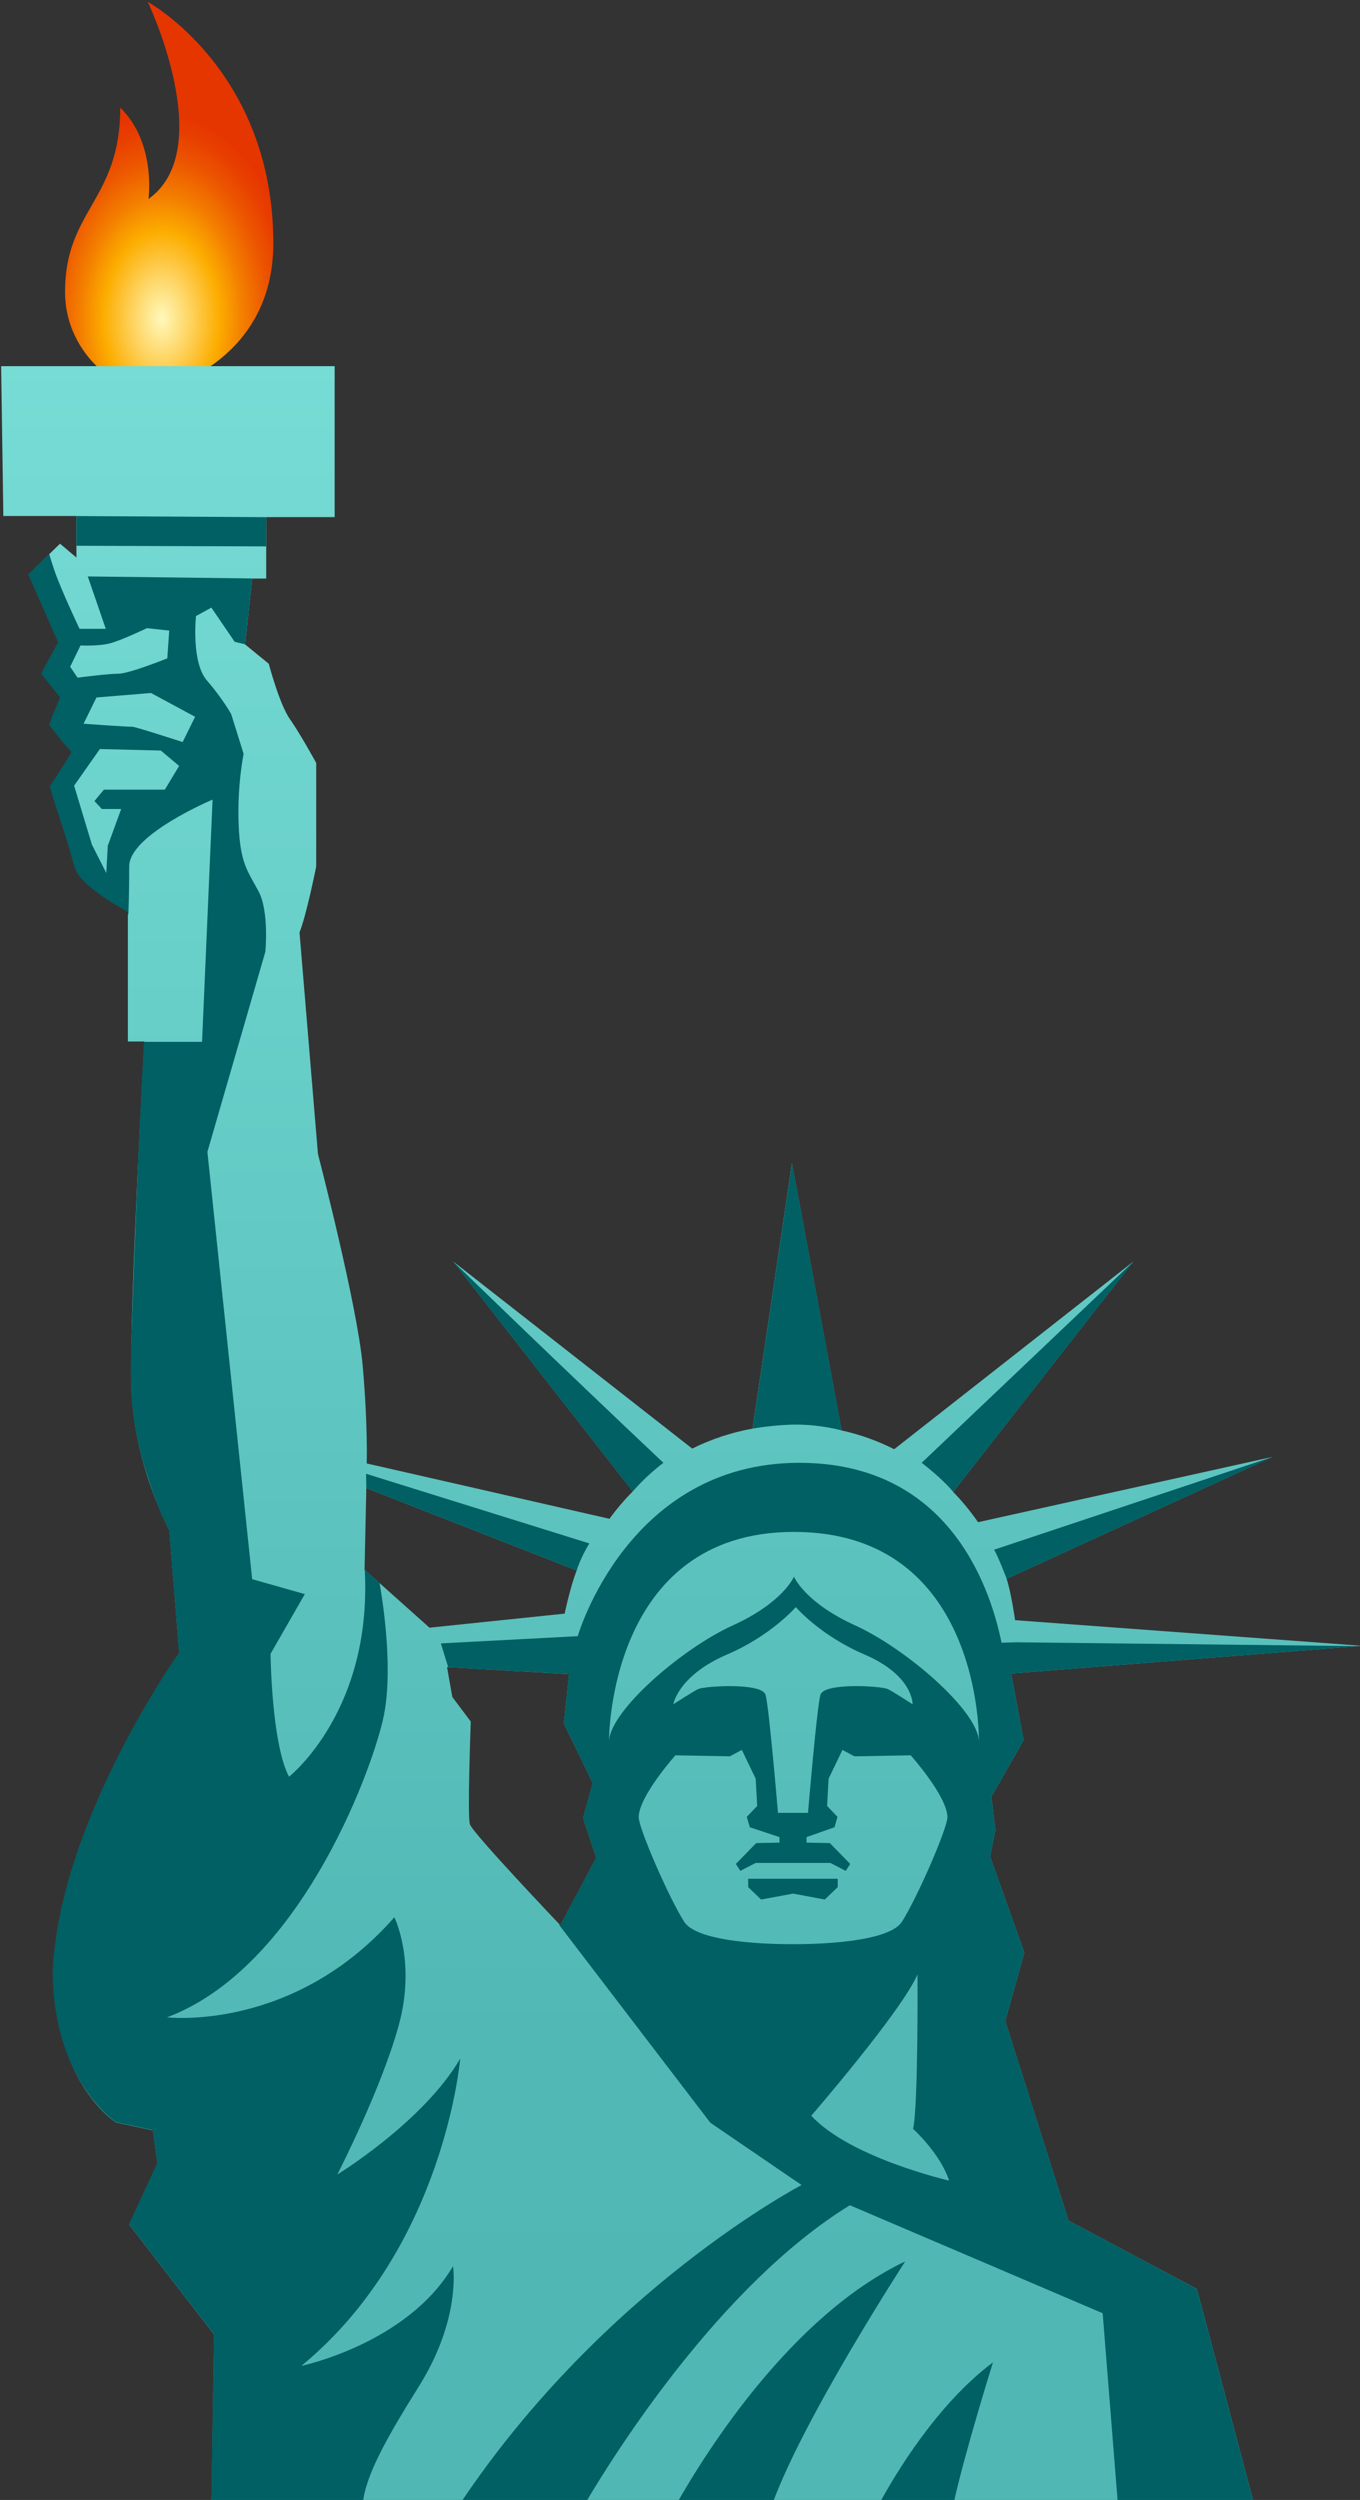 <?xml version="1.0" encoding="UTF-8"?><svg xmlns="http://www.w3.org/2000/svg" xmlns:xlink="http://www.w3.org/1999/xlink" height="39.7" preserveAspectRatio="xMidYMid meet" version="1.0" viewBox="12.2 4.1 21.6 39.7" width="21.6" zoomAndPan="magnify"><rect x="12.2" y="4.1" width="21.6" height="39.7" fill="#333333" stroke="none"/><radialGradient cx="14.765" cy="9.155" gradientTransform="matrix(1 0 0 1.497 0 -4.553)" gradientUnits="userSpaceOnUse" id="a" r="2.163" xlink:actuate="onLoad" xlink:show="other" xlink:type="simple" xmlns:xlink="http://www.w3.org/1999/xlink"><stop offset=".005" stop-color="#fff8ba"/><stop offset=".214" stop-color="#fed35f"/><stop offset=".424" stop-color="#fcad00"/><stop offset=".607" stop-color="#f37c00"/><stop offset=".778" stop-color="#ec5600"/><stop offset=".915" stop-color="#e83f00"/><stop offset="1" stop-color="#e63600"/></radialGradient><path d="M14.547,4.13c0,0,1.119,2.342,0.011,3.13c0,0,0.126-0.891-0.448-1.45 c0,1.473-0.877,1.621-0.877,2.924c0,0.857,0.645,1.321,0.687,1.321l0.934,0.195c0,0,1.687-0.435,1.687-2.286 C16.54,5.216,14.547,4.13,14.547,4.13z" fill="url(#a)"/><linearGradient gradientUnits="userSpaceOnUse" id="b" x1="23.026" x2="23.026" xlink:actuate="onLoad" xlink:show="other" xlink:type="simple" xmlns:xlink="http://www.w3.org/1999/xlink" y1="-16.137" y2="62.341"><stop offset="0" stop-color="#99fff3"/><stop offset=".67" stop-color="#52b8b5"/><stop offset=".827" stop-color="#50b6b3"/><stop offset=".883" stop-color="#49afad"/><stop offset=".924" stop-color="#3ea4a3"/><stop offset=".956" stop-color="#2d9395"/><stop offset=".984" stop-color="#187d82"/><stop offset="1" stop-color="#076c73"/></linearGradient><path d="M29.17,39.363l-1.004-3.168l0.303-1.087l-0.544-1.526l0.084-0.418l-0.063-0.533l0.512-0.899 l-0.199-1.056l5.573-0.44l-5.51-0.407c0,0-0.061-0.438-0.135-0.657l4.223-1.936l-4.676,1.037 c-0.116-0.167-0.253-0.336-0.396-0.481l2.862-3.658l-3.798,2.98c-0.261-0.132-0.541-0.233-0.835-0.298l-0.789-4.244l-0.626,4.215 c-0.338,0.061-0.66,0.169-0.958,0.317l-3.796-2.971l2.852,3.651c-0.134,0.135-0.258,0.28-0.37,0.435l-3.856-0.879 c0,0,0.021-0.586-0.063-1.547c-0.084-0.962-0.711-3.366-0.711-3.366l-0.293-3.52c0.112-0.279,0.265-1.046,0.265-1.046v-1.645 c0,0-0.251-0.46-0.418-0.697c-0.167-0.237-0.335-0.878-0.335-0.878l-0.376-0.307l0.112-1.046h0.223v-0.976h1.087V9.915h-5.297 l0.035,2.379h1.161v0.66l-0.261-0.22l-0.408,0.397l0.617,1.171l-0.282,0.523l0.314,0.355l-0.188,0.45l0.366,0.408l-0.345,0.544 c0,0,0.303,1.014,0.408,1.317c0.105,0.303,0.596,0.68,0.596,0.68v2.06h0.261c0,0-0.23,4.14-0.209,5.416 c0.021,1.275,0.606,2.342,0.606,2.342l0.157,1.955c0,0-1.882,2.917-1.976,4.851c-0.094,1.934,0.972,2.603,0.972,2.603l0.586,0.125 l0.073,0.523l-0.45,0.972l1.349,1.746l-0.042,2.697h16.561l-0.91-3.419L29.17,39.363z M17.99,29.027l0.028-1.296l3.341,1.308 c-0.102,0.26-0.191,0.686-0.191,0.686l-2.147,0.223L17.99,29.027z M21.099,34.673c0,0-1.394-1.464-1.436-1.603 c-0.042-0.139,0.014-1.631,0.014-1.631l-0.293-0.39L19.3,30.574l1.938,0.112l-0.084,0.781l0.46,0.948l-0.153,0.558l0.209,0.627 L21.099,34.673z" fill="url(#b)"/><g id="change1_2"><path d="M24.744 33.935L24.083 33.935 24.083 34.068 24.288 34.265 24.797 34.171 25.3 34.265 25.505 34.068 25.505 33.935 24.836 33.935z" fill="#006064"/></g><g id="change1_3"><path d="M13.414 12.295L16.429 12.313 16.426 12.777 13.414 12.767z" fill="#006064"/></g><g id="change1_4"><path d="M27.971,41.615c-0.888,0.664-1.551,1.772-1.812,2.255h1.183 C27.516,43.068,27.971,41.615,27.971,41.615z" fill="#006064"/></g><g id="change1_5"><path d="M22.941,43.87h1.523c0.502-1.382,2.113-3.858,2.113-3.858 C24.771,40.87,23.413,43.035,22.941,43.87z" fill="#006064"/></g><g id="change1_6"><path d="M29.17,39.363l-1.004-3.168l0.303-1.087l-0.544-1.526l0.084-0.418l-0.063-0.533l0.512-0.899 l-0.199-1.056l5.513-0.435l-5.431-0.061l-0.234,0.007c-0.202-0.987-0.902-2.857-3.213-2.857c-2.725,0-3.518,2.753-3.518,2.753 l-2.174,0.115l0.116,0.377l1.919,0.11l-0.084,0.781l0.46,0.948l-0.153,0.558l0.209,0.627l-0.572,1.073c0,0-0.009-0.01-0.01-0.011 l-0.004,0.011l2.398,3.137l1.45,0.99c0,0-3.141,1.637-5.431,5.071h1.985c0.451-0.767,2.142-3.477,4.213-4.75l4.015,1.715 l0.242,3.035h2.163l-0.91-3.419L29.17,39.363z M24.792,34.974c0,0-1.48,0.024-1.724-0.354c-0.244-0.378-0.724-1.488-0.724-1.661 c0-0.331,0.583-0.984,0.583-0.984l0.866,0.016l0.189-0.102l0.22,0.457l0.024,0.433l-0.165,0.173l0.047,0.165l0.472,0.157v0.087 l-0.37,0.008l-0.323,0.331l0.071,0.11l0.244-0.126h0.543h0.092h0.551l0.244,0.126l0.071-0.11l-0.323-0.331l-0.37-0.008v-0.087 l0.444-0.157l0.047-0.165l-0.165-0.173l0.024-0.433l0.22-0.457l0.189,0.102l0.895-0.016c0,0,0.583,0.653,0.583,0.984 c0,0.173-0.48,1.283-0.724,1.661C26.277,34.997,24.792,34.974,24.792,34.974z M22.894,31.164c0,0,0.075-0.456,0.856-0.791 c0.702-0.301,1.089-0.752,1.089-0.752s0.386,0.451,1.089,0.752c0.781,0.335,0.766,0.791,0.766,0.791s-0.348-0.224-0.401-0.244 c-0.126-0.047-1.007-0.101-1.063,0.095c-0.056,0.195-0.197,1.874-0.197,1.874h-0.477c0,0-0.141-1.679-0.197-1.874 c-0.056-0.195-0.937-0.142-1.063-0.095C23.242,30.94,22.894,31.164,22.894,31.164z M25.085,37.698c0,0,1.436-1.659,1.687-2.244 c0,0,0.014,2.077-0.07,2.453c0,0,0.432,0.39,0.572,0.822C27.274,38.729,25.699,38.367,25.085,37.698z M27.748,31.752 c-0.021-0.491-1.161-1.474-1.966-1.84c-0.805-0.366-0.972-0.774-0.972-0.774s-0.167,0.408-0.972,0.774 c-0.805,0.366-1.945,1.349-1.966,1.84c0,0-0.021-3.325,2.938-3.325C27.804,28.428,27.748,31.752,27.748,31.752z" fill="#006064"/></g><g id="change1_7"><path d="M16.986,41.671c2.272-1.868,2.523-4.879,2.523-4.879c-0.585,1.004-1.952,1.84-1.952,1.84 s0.697-1.352,0.976-2.37c0.279-1.018-0.07-1.715-0.07-1.715c-1.603,1.826-3.61,1.589-3.61,1.589 c2.077-0.781,3.22-3.82,3.429-4.726c0.167-0.722,0.016-1.77-0.053-2.17l-0.24-0.214l0.001-0.069l-0.001-0.001 c0.153,2.3-1.199,3.359-1.199,3.359c-0.279-0.53-0.293-1.952-0.293-1.952l0.544-0.948l-0.836-0.237l-0.711-6.786l0.92-3.177 c0,0,0.064-0.64-0.109-0.963c-0.173-0.323-0.291-0.441-0.315-1.063c-0.024-0.622,0.079-1.118,0.079-1.118l-0.197-0.63 c0,0-0.134-0.244-0.386-0.535c-0.252-0.291-0.173-1.023-0.173-1.023l0.244-0.134l0.37,0.543l0.166,0.04l0.112-1.046l-2.611-0.032 l0.286,0.832h-0.417c0,0-0.291-0.614-0.394-0.913c-0.044-0.129-0.07-0.214-0.088-0.276l-0.206,0.201l-0.126,0.125l0.473,1.076 l-0.253,0.468l-0.012,0.037l0.279,0.349l-0.001,0.003l0.019,0.021l-0.126,0.3l-0.045,0.136l0.201,0.258l0.147,0.164l-0.009,0.013 l0.009,0.011l-0.341,0.532c0.007,0.023,0.04,0.134,0.088,0.292c0.092,0.275,0.225,0.68,0.283,0.913 c0.012,0.036,0.024,0.073,0.033,0.1c0.105,0.303,0.834,0.68,0.834,0.68v0.04c0.003,0.002,0.01,0.008,0.01,0.008 s0.014-0.265,0.014-0.767c0-0.502,1.324-1.059,1.324-1.059l-0.167,3.847h-0.921c-0.002,0.045-0.04,0.721-0.082,1.6 c-0.044,1.041-0.096,2.359-0.124,3.263c-0.003,0.21-0.005,0.396-0.002,0.542c0.007,0.456,0.088,0.882,0.187,1.245 c0.136,0.472,0.309,0.889,0.309,0.889l0.077,0.144c0.02,0.039,0.033,0.064,0.033,0.064l0.098,1.217l0.059,0.738 c0,0-1.892,2.654-2.006,5.047c0.001,1.749,1.003,2.407,1.003,2.407l0.586,0.125l0.047,0.334l0.026,0.189l-0.45,0.972l1.349,1.746 l-0.042,2.697h2.405c0.039-0.438,0.37-1.036,0.886-1.858c0.683-1.087,0.548-1.919,0.548-1.919 C18.672,41.319,16.986,41.671,16.986,41.671z M13.314,14.688l0.165-0.338c0,0,0.299,0.016,0.488-0.039 c0.189-0.055,0.567-0.236,0.567-0.236l0.354,0.039l-0.031,0.441c0,0-0.606,0.244-0.779,0.244c-0.173,0-0.646,0.063-0.646,0.063 L13.314,14.688z M14.818,16.64H13.85l-0.15,0.181l0.118,0.126h0.307l-0.213,0.583l-0.024,0.433l-0.228-0.449l-0.283-0.937 l0.409-0.582l0.968,0.024l0.291,0.244L14.818,16.64z M15.101,15.884c0,0-0.779-0.252-0.803-0.244 c-0.024,0.008-0.771-0.047-0.771-0.047l0.205-0.417l0.866-0.071l0.701,0.378L15.101,15.884z" fill="#006064"/></g><g id="change1_8"><path d="M25.568,26.816l-0.789-4.244l-0.626,4.215c0,0,0.351-0.064,0.697-0.064 C25.245,26.723,25.568,26.816,25.568,26.816z" fill="#006064"/></g><g fill="#006064" id="change1_1"><path d="M28.188,29.172l4.223-1.936l-4.422,1.474C28.062,28.835,28.188,29.172,28.188,29.172z" fill="inherit"/><path d="M18.018,27.731l3.341,1.308c0,0,0.058-0.196,0.201-0.429l-3.546-1.106L18.018,27.731z" fill="inherit"/><path d="M27.339,27.792l2.862-3.658l-3.363,3.196C26.838,27.33,27.161,27.574,27.339,27.792z" fill="inherit"/><path d="M22.736,27.33c-1.693-1.598-3.338-3.196-3.338-3.196l2.852,3.651 C22.249,27.786,22.447,27.548,22.736,27.33z" fill="inherit"/></g></svg>